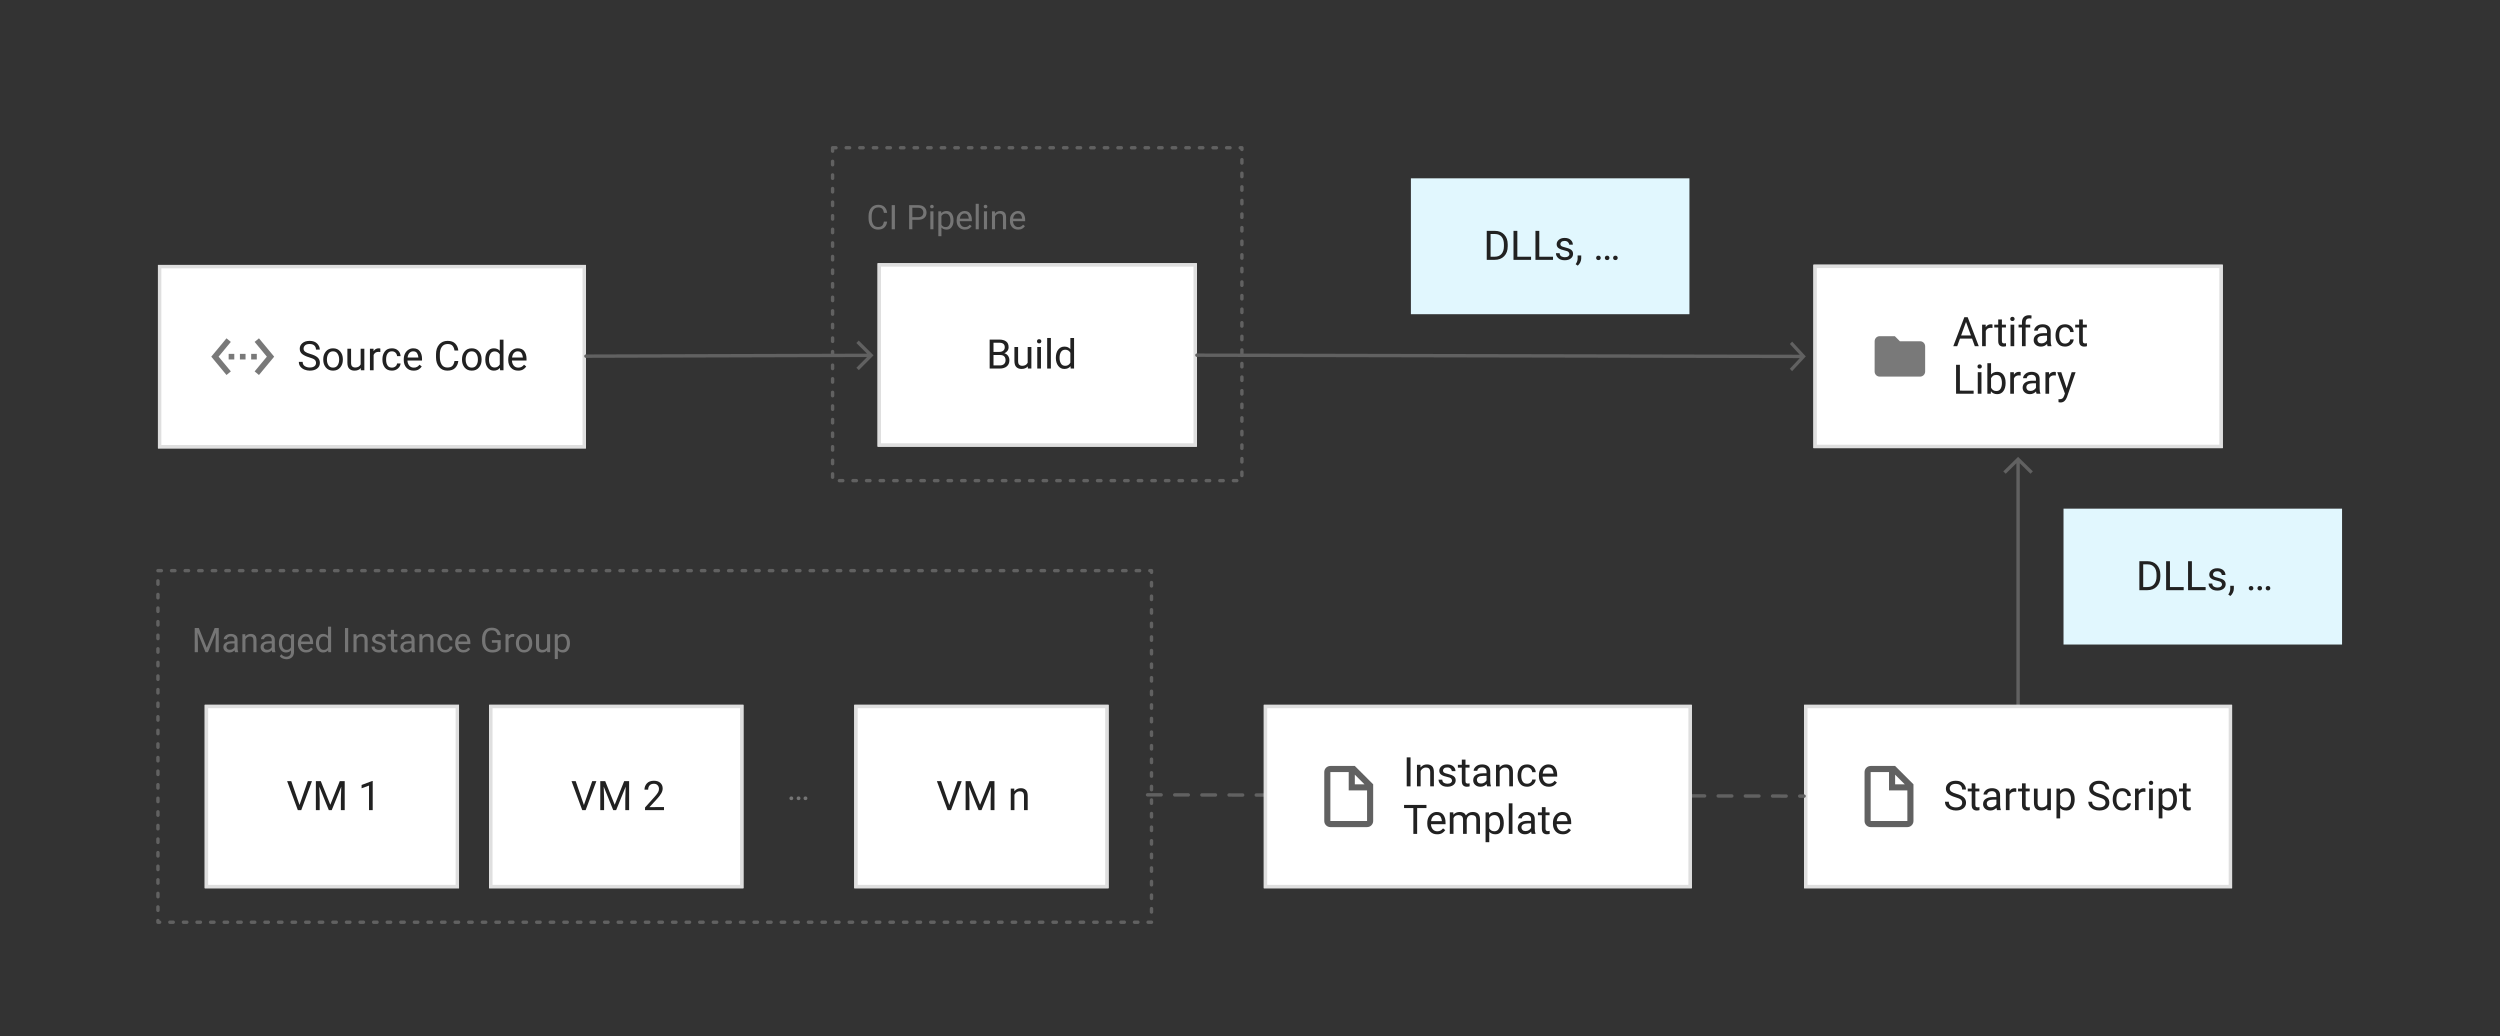 <?xml version="1.0" encoding="UTF-8" standalone="no"?>
<svg
   viewBox="0 0 736 305"
   width="736"
   height="305"
   version="1.1"
   id="svg493360"
   xmlns="http://www.w3.org/2000/svg"
   xmlns:svg="http://www.w3.org/2000/svg">
  <rect x="0" y="0" width="736" height="305" fill="#333333" stroke="none"/>
  <defs
     id="defs493210">
    <clipPath
       id="a">
      <path
         d="M46.5 78h126v54h-126z"
         id="path493186" />
    </clipPath>
    <clipPath
       id="b">
      <path
         d="M258.365 77.5h94v54h-94z"
         id="path493189" />
    </clipPath>
    <clipPath
       id="c">
      <path
         d="M60.27 207.5h74.865v54H60.27z"
         id="path493192" />
    </clipPath>
    <clipPath
       id="d">
      <path
         d="M144 207.5h74.865v54H144z"
         id="path493195" />
    </clipPath>
    <clipPath
       id="e">
      <path
         d="M251.5 207.5h74.865v54H251.5z"
         id="path493198" />
    </clipPath>
    <clipPath
       id="f">
      <path
         d="M531.125 207.5h126v54h-126z"
         id="path493201" />
    </clipPath>
    <clipPath
       id="g">
      <path
         d="M533.875 77.923h120.5v54h-120.5z"
         id="path493204" />
    </clipPath>
    <clipPath
       id="h">
      <path
         d="M372.063 207.5h126v54h-126z"
         id="path493207" />
    </clipPath>
  </defs>
  <g
     fill="none"
     id="g493358">
    <title
       id="title493212">Pull-based deployment using a Managed Instance Group - fig 1</title>
    <title
       id="title493214">Layer 1</title>
    <title
       id="title493216">zone external - grey</title>
    <path
       d="M 46.5,168 H 339 V 271.5 H 46.5 Z"
       stroke="#616161"
       stroke-linecap="round"
       stroke-linejoin="round"
       stroke-dasharray="1, 3"
       id="path493218" />
    <g
       aria-label="Managed Instance Group"
       transform="translate(56.5,183)"
       id="text493222"
       style="fill:#757575">
      <path
         d="M 4.365,7.687 6.689,1.891 H 7.9 V 9 h -0.938 V 6.227 L 7.056,3.253 4.717,9 H 4.004 L 1.67,3.243 1.763,6.227 V 9 H 0.825 V 1.891 H 2.036 Z"
         style="font-size:10px;font-family:Roboto"
         id="path493364" />
      <path
         d="m 12.681,9 q -0.088,-0.19 -0.127,-0.557 -0.254,0.269 -0.635,0.464 -0.381,0.19 -0.869,0.19 -0.811,0 -1.299,-0.454 -0.488,-0.454 -0.488,-1.113 0,-0.85 0.645,-1.289 Q 10.552,5.797 11.641,5.797 H 12.534 V 5.377 q 0,-0.469 -0.283,-0.747 -0.278,-0.283 -0.83,-0.283 -0.513,0 -0.83,0.254 -0.312,0.249 -0.312,0.581 H 9.375 q 0,-0.566 0.571,-1.064 0.571,-0.498 1.528,-0.498 0.859,0 1.411,0.439 0.552,0.439 0.552,1.328 v 2.373 q 0,0.732 0.186,1.162 V 9 Z M 11.182,8.307 q 0.488,0 0.845,-0.244 0.361,-0.244 0.508,-0.542 V 6.432 h -0.84 q -1.523,0.029 -1.523,0.977 0,0.376 0.254,0.64 0.254,0.259 0.757,0.259 z"
         style="font-size:10px;font-family:Roboto"
         id="path493366" />
      <path
         d="m 17.051,4.381 q -0.435,0 -0.767,0.234 -0.332,0.234 -0.522,0.61 V 9 H 14.858 V 3.717 h 0.854 l 0.029,0.659 q 0.601,-0.757 1.577,-0.757 0.776,0 1.23,0.435 0.459,0.435 0.464,1.46 V 9 H 18.105 V 5.528 q 0,-0.62 -0.273,-0.884 -0.269,-0.264 -0.781,-0.264 z"
         style="font-size:10px;font-family:Roboto"
         id="path493368" />
      <path
         d="M 23.643,9 Q 23.555,8.81 23.516,8.443 23.262,8.712 22.881,8.907 22.5,9.098 22.012,9.098 q -0.811,0 -1.299,-0.454 -0.488,-0.454 -0.488,-1.113 0,-0.85 0.645,-1.289 0.645,-0.444 1.733,-0.444 h 0.894 V 5.377 q 0,-0.469 -0.283,-0.747 -0.278,-0.283 -0.83,-0.283 -0.513,0 -0.83,0.254 -0.312,0.249 -0.312,0.581 h -0.903 q 0,-0.566 0.571,-1.064 0.571,-0.498 1.528,-0.498 0.859,0 1.411,0.439 0.552,0.439 0.552,1.328 v 2.373 q 0,0.732 0.186,1.162 V 9 Z M 22.144,8.307 q 0.488,0 0.845,-0.244 0.361,-0.244 0.508,-0.542 V 6.432 H 22.656 q -1.523,0.029 -1.523,0.977 0,0.376 0.254,0.64 0.254,0.259 0.757,0.259 z"
         style="font-size:10px;font-family:Roboto"
         id="path493370" />
      <path
         d="m 27.827,11.085 q -0.41,0 -1.006,-0.2 -0.596,-0.2 -0.952,-0.718 l 0.474,-0.537 q 0.586,0.713 1.416,0.713 0.64,0 1.021,-0.361 Q 29.16,9.625 29.16,8.932 V 8.468 q -0.537,0.63 -1.479,0.63 -0.952,0 -1.514,-0.762 Q 25.605,7.574 25.605,6.417 V 6.314 q 0,-1.211 0.557,-1.953 0.562,-0.742 1.528,-0.742 0.972,0 1.509,0.684 l 0.044,-0.586 h 0.82 v 5.171 q 0,1.05 -0.625,1.621 -0.625,0.576 -1.611,0.576 z M 26.509,6.417 q 0,0.786 0.327,1.353 0.332,0.562 1.064,0.562 0.859,0 1.26,-0.781 V 5.143 Q 28.989,4.815 28.687,4.601 28.384,4.381 27.91,4.381 q -0.737,0 -1.069,0.576 -0.332,0.571 -0.332,1.357 z"
         style="font-size:10px;font-family:Roboto"
         id="path493372" />
      <path
         d="m 35.615,8.077 q -0.259,0.391 -0.732,0.708 -0.474,0.312 -1.255,0.312 -1.104,0 -1.768,-0.718 -0.659,-0.718 -0.659,-1.836 V 6.339 q 0,-0.864 0.327,-1.47 0.332,-0.61 0.859,-0.928 0.527,-0.322 1.123,-0.322 1.133,0 1.65,0.742 0.522,0.737 0.522,1.846 v 0.405 h -3.574 q 0.02,0.728 0.43,1.24 0.415,0.508 1.138,0.508 0.479,0 0.811,-0.195 0.332,-0.195 0.581,-0.522 z M 33.511,4.361 q -0.537,0 -0.908,0.391 Q 32.231,5.143 32.139,5.875 h 2.642 V 5.807 Q 34.746,5.279 34.473,4.82 34.204,4.361 33.511,4.361 Z"
         style="font-size:10px;font-family:Roboto"
         id="path493374" />
      <path
         d="m 40.146,9 -0.044,-0.566 q -0.542,0.664 -1.509,0.664 -0.928,0 -1.499,-0.752 Q 36.523,7.594 36.514,6.456 V 6.314 q 0,-1.211 0.571,-1.953 0.576,-0.742 1.519,-0.742 0.933,0 1.465,0.625 V 1.5 h 0.908 V 9 Z M 37.422,6.417 q 0,0.786 0.332,1.353 0.332,0.562 1.064,0.562 0.84,0 1.25,-0.767 V 5.133 q -0.405,-0.752 -1.24,-0.752 -0.737,0 -1.074,0.576 -0.332,0.571 -0.332,1.357 z"
         style="font-size:10px;font-family:Roboto"
         id="path493376" />
      <path
         d="M 46.006,1.891 V 9 H 45.063 V 1.891 Z"
         style="font-size:10px;font-family:Roboto"
         id="path493378" />
      <path
         d="m 49.771,4.381 q -0.435,0 -0.767,0.234 -0.332,0.234 -0.522,0.61 V 9 h -0.903 V 3.717 h 0.854 l 0.029,0.659 q 0.601,-0.757 1.577,-0.757 0.776,0 1.23,0.435 0.459,0.435 0.464,1.46 V 9 H 50.825 V 5.528 q 0,-0.62 -0.273,-0.884 -0.269,-0.264 -0.781,-0.264 z"
         style="font-size:10px;font-family:Roboto"
         id="path493380" />
      <path
         d="m 56.177,7.599 q 0,-0.288 -0.215,-0.518 -0.21,-0.234 -0.977,-0.391 -0.884,-0.181 -1.406,-0.522 -0.522,-0.347 -0.522,-1.006 0,-0.625 0.532,-1.084 0.537,-0.459 1.426,-0.459 0.947,0 1.479,0.483 0.532,0.483 0.532,1.167 h -0.903 q 0,-0.327 -0.288,-0.615 -0.288,-0.293 -0.82,-0.293 -0.562,0 -0.806,0.244 -0.244,0.244 -0.244,0.532 0,0.288 0.225,0.469 0.229,0.176 0.967,0.342 0.972,0.22 1.445,0.576 0.479,0.356 0.479,1.006 0,0.698 -0.562,1.133 -0.557,0.435 -1.479,0.435 -1.05,0 -1.606,-0.537 -0.557,-0.537 -0.557,-1.191 h 0.908 q 0.029,0.562 0.43,0.776 0.405,0.21 0.825,0.21 0.552,0 0.845,-0.215 0.293,-0.215 0.293,-0.542 z"
         style="font-size:10px;font-family:Roboto"
         id="path493382" />
      <path
         d="m 60.498,9 q -0.308,0.098 -0.698,0.098 -0.503,0 -0.859,-0.308 Q 58.584,8.482 58.584,7.687 V 4.41 H 57.617 V 3.717 h 0.967 V 2.433 h 0.903 v 1.284 h 0.986 v 0.693 h -0.986 v 3.281 q 0,0.405 0.176,0.518 0.176,0.112 0.405,0.112 0.171,0 0.425,-0.059 z"
         style="font-size:10px;font-family:Roboto"
         id="path493384" />
      <path
         d="m 64.795,9 q -0.088,-0.19 -0.127,-0.557 -0.254,0.269 -0.635,0.464 -0.381,0.19 -0.869,0.19 -0.811,0 -1.299,-0.454 -0.488,-0.454 -0.488,-1.113 0,-0.85 0.645,-1.289 0.645,-0.444 1.733,-0.444 h 0.894 V 5.377 q 0,-0.469 -0.283,-0.747 -0.278,-0.283 -0.83,-0.283 -0.513,0 -0.83,0.254 -0.312,0.249 -0.312,0.581 h -0.903 q 0,-0.566 0.571,-1.064 0.571,-0.498 1.528,-0.498 0.859,0 1.411,0.439 0.552,0.439 0.552,1.328 v 2.373 q 0,0.732 0.186,1.162 V 9 Z M 63.296,8.307 q 0.488,0 0.845,-0.244 0.361,-0.244 0.508,-0.542 V 6.432 h -0.84 q -1.523,0.029 -1.523,0.977 0,0.376 0.254,0.64 0.254,0.259 0.757,0.259 z"
         style="font-size:10px;font-family:Roboto"
         id="path493386" />
      <path
         d="m 69.165,4.381 q -0.435,0 -0.767,0.234 -0.332,0.234 -0.522,0.61 V 9 H 66.973 V 3.717 h 0.854 l 0.029,0.659 q 0.601,-0.757 1.577,-0.757 0.776,0 1.23,0.435 0.459,0.435 0.464,1.46 V 9 H 70.22 V 5.528 q 0,-0.62 -0.273,-0.884 -0.269,-0.264 -0.781,-0.264 z"
         style="font-size:10px;font-family:Roboto"
         id="path493388" />
      <path
         d="m 74.609,8.355 q 0.483,0 0.845,-0.288 0.366,-0.288 0.4,-0.737 h 0.859 q -0.034,0.708 -0.649,1.24 -0.615,0.527 -1.455,0.527 -1.191,0 -1.772,-0.786 Q 72.261,7.525 72.261,6.461 V 6.256 q 0,-1.064 0.576,-1.851 0.581,-0.786 1.772,-0.786 0.928,0 1.499,0.552 0.571,0.547 0.605,1.362 H 75.854 Q 75.82,5.045 75.483,4.703 75.151,4.361 74.609,4.361 q -0.557,0 -0.874,0.283 -0.312,0.283 -0.444,0.718 -0.127,0.435 -0.127,0.894 v 0.205 q 0,0.464 0.127,0.898 0.127,0.435 0.439,0.718 0.317,0.278 0.879,0.278 z"
         style="font-size:10px;font-family:Roboto"
         id="path493390" />
      <path
         d="m 81.909,8.077 q -0.259,0.391 -0.732,0.708 -0.474,0.312 -1.255,0.312 -1.104,0 -1.768,-0.718 -0.659,-0.718 -0.659,-1.836 V 6.339 q 0,-0.864 0.327,-1.47 0.332,-0.61 0.859,-0.928 0.527,-0.322 1.123,-0.322 1.133,0 1.65,0.742 0.522,0.737 0.522,1.846 V 6.612 H 78.403 q 0.02,0.728 0.43,1.24 0.415,0.508 1.138,0.508 0.479,0 0.811,-0.195 0.332,-0.195 0.581,-0.522 z M 79.805,4.361 q -0.537,0 -0.908,0.391 Q 78.525,5.143 78.433,5.875 h 2.642 V 5.807 Q 81.04,5.279 80.767,4.82 80.498,4.361 79.805,4.361 Z"
         style="font-size:10px;font-family:Roboto"
         id="path493392" />
      <path
         d="M 90.903,5.46 V 8.062 q -0.2,0.293 -0.762,0.664 -0.562,0.371 -1.753,0.371 -1.299,0 -2.134,-0.889 Q 85.42,7.315 85.42,5.719 V 5.167 q 0,-1.587 0.742,-2.48 0.742,-0.894 2.119,-0.894 1.221,0 1.851,0.615 0.635,0.615 0.771,1.562 H 89.961 Q 89.863,3.395 89.478,2.979 89.097,2.564 88.281,2.564 q -0.981,0 -1.445,0.693 -0.464,0.688 -0.469,1.875 V 5.719 q 0,1.23 0.557,1.924 0.557,0.688 1.47,0.688 0.757,0 1.094,-0.176 0.337,-0.181 0.479,-0.342 V 6.222 H 88.32 V 5.46 Z"
         style="font-size:10px;font-family:Roboto"
         id="path493394" />
      <path
         d="m 94.434,4.488 q -0.884,0 -1.206,0.762 V 9 h -0.903 V 3.717 h 0.879 l 0.02,0.605 q 0.435,-0.703 1.255,-0.703 0.254,0 0.4,0.068 l -0.005,0.84 q -0.2,-0.039 -0.439,-0.039 z"
         style="font-size:10px;font-family:Roboto"
         id="path493396" />
      <path
         d="m 95.376,6.305 q 0,-1.147 0.645,-1.914 0.645,-0.771 1.753,-0.771 1.108,0 1.753,0.757 0.645,0.752 0.659,1.88 v 0.161 q 0,1.147 -0.649,1.914 -0.645,0.767 -1.753,0.767 -1.113,0 -1.763,-0.767 -0.645,-0.767 -0.645,-1.914 z m 0.903,0.112 q 0,0.786 0.371,1.362 0.376,0.576 1.133,0.576 0.737,0 1.113,-0.566 0.376,-0.571 0.381,-1.357 V 6.305 q 0,-0.776 -0.376,-1.357 -0.376,-0.586 -1.128,-0.586 -0.747,0 -1.123,0.586 -0.371,0.581 -0.371,1.357 z"
         style="font-size:10px;font-family:Roboto"
         id="path493398" />
      <path
         d="m 104.595,9 -0.019,-0.522 q -0.518,0.62 -1.543,0.62 -0.776,0 -1.255,-0.459 Q 101.299,8.18 101.299,7.125 V 3.717 h 0.903 v 3.418 q 0,0.713 0.298,0.957 0.303,0.239 0.674,0.239 1.021,0 1.377,-0.767 V 3.717 h 0.908 V 9 Z"
         style="font-size:10px;font-family:Roboto"
         id="path493400" />
      <path
         d="m 109.243,9.098 q -0.952,0 -1.509,-0.61 V 11.031 h -0.908 V 3.717 h 0.83 l 0.044,0.581 q 0.557,-0.679 1.528,-0.679 1.001,0 1.533,0.742 0.532,0.742 0.532,1.953 v 0.103 q 0,1.157 -0.537,1.919 -0.532,0.762 -1.514,0.762 z m -0.278,-4.717 q -0.82,0 -1.23,0.728 v 2.529 q 0.415,0.718 1.24,0.718 0.732,0 1.069,-0.576 0.342,-0.576 0.342,-1.362 V 6.314 q 0,-0.786 -0.342,-1.357 -0.337,-0.576 -1.079,-0.576 z"
         style="font-size:10px;font-family:Roboto"
         id="path493402" />
    </g>
    <title
       id="title493224">zone external - grey</title>
    <path
       d="m 245.115,43.5 h 120.5 v 98 h -120.5 z"
       stroke="#616161"
       stroke-linecap="round"
       stroke-linejoin="round"
       stroke-dasharray="1, 3"
       id="path493226" />
    <g
       aria-label="CI Pipeline"
       transform="translate(255.115,58.5)"
       id="text493230"
       style="fill:#757575">
      <path
         d="m 5.117,6.739 h 0.938 Q 5.947,7.75 5.293,8.424 4.639,9.098 3.359,9.098 q -1.24,0 -2.002,-0.884 Q 0.601,7.325 0.586,5.855 V 5.094 q 0,-1.494 0.767,-2.397 0.771,-0.903 2.09,-0.903 1.206,0 1.855,0.664 0.649,0.664 0.757,1.714 h -0.938 Q 5.01,3.429 4.639,2.999 4.268,2.564 3.442,2.564 2.5,2.564 2.012,3.258 1.523,3.951 1.523,5.084 v 0.718 q 0,1.05 0.444,1.792 0.444,0.737 1.392,0.737 0.898,0 1.265,-0.42 0.371,-0.42 0.493,-1.172 z"
         style="font-size:10px;font-family:Roboto"
         id="path493405" />
      <path
         d="M 8.345,1.891 V 9 H 7.402 V 1.891 Z"
         style="font-size:10px;font-family:Roboto"
         id="path493407" />
      <path
         d="M 13.477,6.212 V 9 H 12.534 V 1.891 h 2.622 q 1.211,0 1.851,0.61 0.645,0.61 0.645,1.558 0,1.03 -0.645,1.592 -0.64,0.562 -1.851,0.562 z m 0,-3.55 v 2.783 h 1.68 q 0.83,0 1.191,-0.386 0.361,-0.386 0.361,-0.991 0,-0.547 -0.361,-0.977 Q 15.986,2.662 15.156,2.662 Z"
         style="font-size:10px;font-family:Roboto"
         id="path493409" />
      <path
         d="m 18.711,2.315 q 0,-0.22 0.132,-0.371 0.137,-0.151 0.4,-0.151 0.259,0 0.396,0.151 0.142,0.151 0.142,0.371 0,0.21 -0.142,0.361 -0.137,0.146 -0.396,0.146 -0.264,0 -0.4,-0.146 Q 18.711,2.525 18.711,2.315 Z M 19.688,3.717 V 9 H 18.779 V 3.717 Z"
         style="font-size:10px;font-family:Roboto"
         id="path493411" />
      <path
         d="m 23.55,9.098 q -0.952,0 -1.509,-0.61 V 11.031 H 21.133 V 3.717 h 0.83 l 0.044,0.581 q 0.557,-0.679 1.528,-0.679 1.001,0 1.533,0.742 0.532,0.742 0.532,1.953 v 0.103 q 0,1.157 -0.537,1.919 -0.532,0.762 -1.514,0.762 z M 23.271,4.381 q -0.82,0 -1.23,0.728 v 2.529 q 0.415,0.718 1.24,0.718 0.732,0 1.069,-0.576 0.342,-0.576 0.342,-1.362 V 6.314 q 0,-0.786 -0.342,-1.357 -0.337,-0.576 -1.079,-0.576 z"
         style="font-size:10px;font-family:Roboto"
         id="path493413" />
      <path
         d="m 30.933,8.077 q -0.259,0.391 -0.732,0.708 -0.474,0.312 -1.255,0.312 -1.104,0 -1.768,-0.718 Q 26.519,7.662 26.519,6.544 V 6.339 q 0,-0.864 0.327,-1.47 0.332,-0.61 0.859,-0.928 0.527,-0.322 1.123,-0.322 1.133,0 1.65,0.742 0.522,0.737 0.522,1.846 v 0.405 h -3.574 q 0.02,0.728 0.43,1.24 0.415,0.508 1.138,0.508 0.479,0 0.811,-0.195 0.332,-0.195 0.581,-0.522 z M 28.828,4.361 q -0.537,0 -0.908,0.391 Q 27.549,5.143 27.456,5.875 h 2.642 V 5.807 Q 30.063,5.279 29.79,4.82 29.521,4.361 28.828,4.361 Z"
         style="font-size:10px;font-family:Roboto"
         id="path493415" />
      <path
         d="M 33.037,1.5 V 9 H 32.129 V 1.5 Z"
         style="font-size:10px;font-family:Roboto"
         id="path493417" />
      <path
         d="m 34.492,2.315 q 0,-0.22 0.132,-0.371 0.137,-0.151 0.4,-0.151 0.259,0 0.396,0.151 0.142,0.151 0.142,0.371 0,0.21 -0.142,0.361 -0.137,0.146 -0.396,0.146 -0.264,0 -0.4,-0.146 Q 34.492,2.525 34.492,2.315 Z M 35.469,3.717 V 9 H 34.561 V 3.717 Z"
         style="font-size:10px;font-family:Roboto"
         id="path493419" />
      <path
         d="m 39.111,4.381 q -0.435,0 -0.767,0.234 -0.332,0.234 -0.522,0.61 V 9 H 36.919 V 3.717 h 0.854 l 0.029,0.659 q 0.601,-0.757 1.577,-0.757 0.776,0 1.23,0.435 0.459,0.435 0.464,1.46 V 9 H 40.166 V 5.528 q 0,-0.62 -0.273,-0.884 -0.269,-0.264 -0.781,-0.264 z"
         style="font-size:10px;font-family:Roboto"
         id="path493421" />
      <path
         d="m 46.621,8.077 q -0.259,0.391 -0.732,0.708 -0.474,0.312 -1.255,0.312 -1.104,0 -1.768,-0.718 -0.659,-0.718 -0.659,-1.836 V 6.339 q 0,-0.864 0.327,-1.47 0.332,-0.61 0.859,-0.928 0.527,-0.322 1.123,-0.322 1.133,0 1.65,0.742 0.522,0.737 0.522,1.846 v 0.405 h -3.574 q 0.02,0.728 0.43,1.24 0.415,0.508 1.138,0.508 0.479,0 0.811,-0.195 0.332,-0.195 0.581,-0.522 z M 44.517,4.361 q -0.537,0 -0.908,0.391 Q 43.237,5.143 43.145,5.875 h 2.642 V 5.807 Q 45.752,5.279 45.479,4.82 45.21,4.361 44.517,4.361 Z"
         style="font-size:10px;font-family:Roboto"
         id="path493423" />
    </g>
    <title
       id="title493232">virtual file system</title>
    <path
       fill="#ffffff"
       d="m 46.5,78 h 126 v 54 h -126 z"
       id="path493234" />
    <path
       stroke="#dfdfdf"
       stroke-linecap="round"
       stroke-linejoin="round"
       stroke-width="2"
       clip-path="url(#a)"
       d="m 46.5,78 h 126 v 54 h -126 z"
       id="path493236" />
    <g
       aria-label="Source Code"
       transform="translate(87.5,98)"
       id="text493240"
       style="fill:#212121">
      <path
         d="m 5.537,8.844 q 0,-0.586 -0.398,-0.938 Q 4.746,7.555 3.48,7.186 2.215,6.811 1.477,6.236 0.744,5.656 0.744,4.672 q 0,-0.996 0.791,-1.658 0.797,-0.662 2.109,-0.662 1.441,0 2.221,0.791 0.785,0.791 0.785,1.787 h -1.125 q 0,-0.715 -0.463,-1.184 -0.463,-0.469 -1.418,-0.469 -0.902,0 -1.336,0.398 Q 1.875,4.068 1.875,4.66 q 0,0.533 0.457,0.891 0.463,0.352 1.5,0.645 1.482,0.416 2.162,1.031 0.68,0.609 0.68,1.605 0,1.043 -0.814,1.664 -0.814,0.621 -2.162,0.621 -0.785,0 -1.529,-0.293 Q 1.43,10.531 0.949,9.957 0.475,9.377 0.475,8.527 H 1.6 q 0,0.873 0.639,1.271 0.639,0.398 1.459,0.398 0.885,0 1.359,-0.363 Q 5.537,9.465 5.537,8.844 Z"
         style="font-size:12px;font-family:Roboto"
         id="path493426" />
      <path
         d="m 7.664,7.766 q 0,-1.377 0.773,-2.297 0.773,-0.926 2.104,-0.926 1.33,0 2.104,0.908 0.773,0.902 0.791,2.256 v 0.193 q 0,1.377 -0.779,2.297 -0.773,0.92 -2.104,0.92 -1.336,0 -2.115,-0.92 Q 7.664,9.277 7.664,7.9 Z m 1.084,0.135 q 0,0.943 0.445,1.635 0.451,0.691 1.359,0.691 0.885,0 1.336,-0.68 0.451,-0.686 0.457,-1.629 V 7.766 q 0,-0.932 -0.451,-1.629 -0.451,-0.703 -1.354,-0.703 -0.896,0 -1.348,0.703 Q 8.748,6.834 8.748,7.766 Z"
         style="font-size:12px;font-family:Roboto"
         id="path493428" />
      <path
         d="m 18.727,11 -0.023,-0.627 q -0.621,0.744 -1.852,0.744 -0.932,0 -1.506,-0.551 Q 14.771,10.016 14.771,8.75 V 4.66 h 1.084 v 4.102 q 0,0.855 0.357,1.148 0.363,0.287 0.809,0.287 1.225,0 1.652,-0.92 V 4.66 h 1.09 V 11 Z"
         style="font-size:12px;font-family:Roboto"
         id="path493430" />
      <path
         d="m 23.941,5.586 q -1.061,0 -1.447,0.914 V 11 H 21.41 V 4.66 h 1.055 l 0.023,0.727 q 0.521,-0.844 1.506,-0.844 0.305,0 0.48,0.082 l -0.006,1.008 q -0.24,-0.047 -0.527,-0.047 z"
         style="font-size:12px;font-family:Roboto"
         id="path493432" />
      <path
         d="m 27.902,10.227 q 0.58,0 1.014,-0.346 0.439,-0.346 0.48,-0.885 h 1.031 q -0.041,0.85 -0.779,1.488 -0.738,0.633 -1.746,0.633 -1.43,0 -2.127,-0.943 Q 25.084,9.23 25.084,7.953 V 7.707 q 0,-1.277 0.691,-2.221 0.697,-0.943 2.127,-0.943 1.113,0 1.799,0.662 0.686,0.656 0.727,1.635 h -1.031 Q 29.355,6.254 28.951,5.844 28.553,5.434 27.902,5.434 q -0.668,0 -1.049,0.34 -0.375,0.34 -0.533,0.861 Q 26.168,7.156 26.168,7.707 V 7.953 q 0,0.557 0.152,1.078 0.152,0.521 0.527,0.861 0.381,0.334 1.055,0.334 z"
         style="font-size:12px;font-family:Roboto"
         id="path493434" />
      <path
         d="m 36.662,9.893 q -0.311,0.469 -0.879,0.85 -0.568,0.375 -1.506,0.375 -1.324,0 -2.121,-0.861 Q 31.365,9.395 31.365,8.053 V 7.807 q 0,-1.037 0.393,-1.764 0.398,-0.732 1.031,-1.113 0.633,-0.387 1.348,-0.387 1.359,0 1.98,0.891 0.627,0.885 0.627,2.215 v 0.486 h -4.289 q 0.023,0.873 0.516,1.488 0.498,0.609 1.365,0.609 0.574,0 0.973,-0.234 0.398,-0.234 0.697,-0.627 z m -2.525,-4.459 q -0.645,0 -1.09,0.469 Q 32.602,6.371 32.49,7.25 h 3.17 V 7.168 Q 35.619,6.535 35.291,5.984 34.969,5.434 34.137,5.434 Z"
         style="font-size:12px;font-family:Roboto"
         id="path493436" />
      <path
         d="m 46.301,8.287 h 1.125 Q 47.297,9.5 46.512,10.309 q -0.785,0.809 -2.32,0.809 -1.488,0 -2.402,-1.061 Q 40.881,8.99 40.863,7.227 V 6.312 q 0,-1.793 0.92,-2.877 0.926,-1.084 2.508,-1.084 1.447,0 2.227,0.797 0.779,0.797 0.908,2.057 h -1.125 q -0.129,-0.891 -0.574,-1.406 -0.445,-0.521 -1.436,-0.521 -1.131,0 -1.717,0.832 -0.586,0.832 -0.586,2.191 v 0.861 q 0,1.26 0.533,2.15 0.533,0.885 1.67,0.885 1.078,0 1.518,-0.504 0.445,-0.504 0.592,-1.406 z"
         style="font-size:12px;font-family:Roboto"
         id="path493438" />
      <path
         d="m 48.51,7.766 q 0,-1.377 0.773,-2.297 0.773,-0.926 2.104,-0.926 1.33,0 2.104,0.908 0.773,0.902 0.791,2.256 v 0.193 q 0,1.377 -0.779,2.297 -0.773,0.92 -2.104,0.92 -1.336,0 -2.115,-0.92 -0.773,-0.92 -0.773,-2.297 z m 1.084,0.135 q 0,0.943 0.445,1.635 0.451,0.691 1.359,0.691 0.885,0 1.336,-0.68 0.451,-0.686 0.457,-1.629 V 7.766 q 0,-0.932 -0.451,-1.629 -0.451,-0.703 -1.354,-0.703 -0.896,0 -1.348,0.703 Q 49.594,6.834 49.594,7.766 Z"
         style="font-size:12px;font-family:Roboto"
         id="path493440" />
      <path
         d="m 59.73,11 -0.053,-0.68 q -0.65,0.797 -1.811,0.797 -1.113,0 -1.799,-0.902 Q 55.383,9.312 55.371,7.947 V 7.777 q 0,-1.453 0.686,-2.344 0.691,-0.891 1.822,-0.891 1.119,0 1.758,0.75 V 2 h 1.09 v 9 z M 56.461,7.9 q 0,0.943 0.398,1.623 0.398,0.674 1.277,0.674 1.008,0 1.5,-0.92 V 6.359 q -0.486,-0.902 -1.488,-0.902 -0.885,0 -1.289,0.691 -0.398,0.686 -0.398,1.629 z"
         style="font-size:12px;font-family:Roboto"
         id="path493442" />
      <path
         d="m 67.424,9.893 q -0.311,0.469 -0.879,0.85 -0.568,0.375 -1.506,0.375 -1.324,0 -2.121,-0.861 Q 62.127,9.395 62.127,8.053 V 7.807 q 0,-1.037 0.393,-1.764 0.398,-0.732 1.031,-1.113 0.633,-0.387 1.348,-0.387 1.359,0 1.98,0.891 0.627,0.885 0.627,2.215 v 0.486 h -4.289 q 0.023,0.873 0.516,1.488 0.498,0.609 1.365,0.609 0.574,0 0.973,-0.234 0.398,-0.234 0.697,-0.627 z M 64.898,5.434 q -0.645,0 -1.09,0.469 Q 63.363,6.371 63.252,7.25 h 3.17 V 7.168 Q 66.381,6.535 66.053,5.984 65.73,5.434 64.898,5.434 Z"
         style="font-size:12px;font-family:Roboto"
         id="path493444" />
    </g>
    <title
       id="title493242">Settings Ethernet</title>
    <path
       d="M 67.956,100.66 66.681,99.6 62.2,105 l 4.48,5.4 1.276,-1.06 -3.603,-4.34 z m -0.638,5.168 h 1.657 v -1.656 h -1.657 z m 8.283,-1.656 h -1.657 v 1.656 h 1.657 z m -4.97,1.656 h 1.657 v -1.656 H 70.63 v 1.656 z m 5.607,-6.228 -1.275,1.06 3.603,4.34 -3.603,4.34 1.275,1.06 4.481,-5.4 -4.48,-5.4 z"
       fill="#797979"
       id="path493244" />
    <path
       fill="#e1f7fe"
       d="m 607.5,149.75 h 82 v 40 h -82 z"
       id="path493246" />
    <g
       aria-label="DLLs, …"
       transform="translate(628.5,162.75)"
       id="text493250"
       style="fill:#212121">
      <path
         d="M 1.328,11 V 2.469 h 2.414 q 1.682,0 2.719,1.084 1.043,1.078 1.043,2.93 v 0.51 q 0,1.852 -1.049,2.93 Q 5.412,11 3.637,11 Z M 2.459,3.395 v 6.686 h 1.178 q 1.365,0 2.057,-0.844 Q 6.385,8.393 6.385,6.992 V 6.471 Q 6.385,5 5.693,4.197 5.002,3.395 3.742,3.395 Z"
         style="font-size:12px;font-family:Roboto"
         id="path493447" />
      <path
         d="M 14.377,10.08 V 11 H 9.203 V 2.469 h 1.131 v 7.611 z"
         style="font-size:12px;font-family:Roboto"
         id="path493449" />
      <path
         d="M 20.84,10.08 V 11 H 15.666 V 2.469 h 1.131 v 7.611 z"
         style="font-size:12px;font-family:Roboto"
         id="path493451" />
      <path
         d="m 25.656,9.318 q 0,-0.346 -0.258,-0.621 -0.252,-0.281 -1.172,-0.469 -1.061,-0.217 -1.688,-0.627 -0.627,-0.416 -0.627,-1.207 0,-0.75 0.639,-1.301 0.645,-0.551 1.711,-0.551 1.137,0 1.775,0.58 0.639,0.58 0.639,1.4 h -1.084 q 0,-0.393 -0.346,-0.738 -0.346,-0.352 -0.984,-0.352 -0.674,0 -0.967,0.293 -0.293,0.293 -0.293,0.639 0,0.346 0.27,0.562 0.275,0.211 1.16,0.41 1.166,0.264 1.734,0.691 0.574,0.428 0.574,1.207 0,0.838 -0.674,1.359 -0.668,0.521 -1.775,0.521 -1.26,0 -1.928,-0.645 -0.668,-0.645 -0.668,-1.43 h 1.09 q 0.035,0.674 0.516,0.932 0.486,0.252 0.99,0.252 0.662,0 1.014,-0.258 0.352,-0.258 0.352,-0.65 z"
         style="font-size:12px;font-family:Roboto"
         id="path493453" />
      <path
         d="m 29.143,9.711 v 0.873 q 0,0.533 -0.27,1.125 -0.27,0.598 -0.756,0.996 l -0.615,-0.428 q 0.562,-0.785 0.58,-1.605 V 9.711 Z"
         style="font-size:12px;font-family:Roboto"
         id="path493455" />
      <path
         d="m 33.537,10.426 q 0,-0.275 0.17,-0.463 0.176,-0.193 0.504,-0.193 0.328,0 0.498,0.193 0.176,0.188 0.176,0.463 0,0.27 -0.176,0.457 -0.17,0.188 -0.498,0.188 -0.328,0 -0.504,-0.188 -0.17,-0.188 -0.17,-0.457 z m 2.561,0 q 0,-0.275 0.17,-0.463 0.176,-0.193 0.504,-0.193 0.328,0 0.498,0.193 0.176,0.188 0.176,0.463 0,0.27 -0.176,0.457 -0.17,0.188 -0.498,0.188 -0.328,0 -0.504,-0.188 -0.17,-0.188 -0.17,-0.457 z m 2.432,0 q 0,-0.275 0.17,-0.463 0.176,-0.193 0.504,-0.193 0.328,0 0.498,0.193 0.176,0.188 0.176,0.463 0,0.27 -0.176,0.457 -0.17,0.188 -0.498,0.188 -0.328,0 -0.504,-0.188 -0.17,-0.188 -0.17,-0.457 z"
         style="font-size:12px;font-family:Roboto"
         id="path493457" />
    </g>
    <path
       fill="#e1f7fe"
       d="m 415.37,52.5 h 82 v 40 h -82 z"
       id="path493252" />
    <g
       aria-label="DLLs, …"
       transform="translate(436.37,65.5)"
       id="text493256"
       style="fill:#212121">
      <path
         d="M 1.328,11 V 2.469 h 2.414 q 1.682,0 2.719,1.084 1.043,1.078 1.043,2.93 v 0.51 q 0,1.852 -1.049,2.93 Q 5.412,11 3.637,11 Z M 2.459,3.395 v 6.686 h 1.178 q 1.365,0 2.057,-0.844 Q 6.385,8.393 6.385,6.992 V 6.471 Q 6.385,5 5.693,4.197 5.002,3.395 3.742,3.395 Z"
         style="font-size:12px;font-family:Roboto"
         id="path493460" />
      <path
         d="M 14.377,10.08 V 11 H 9.203 V 2.469 h 1.131 v 7.611 z"
         style="font-size:12px;font-family:Roboto"
         id="path493462" />
      <path
         d="M 20.84,10.08 V 11 H 15.666 V 2.469 h 1.131 v 7.611 z"
         style="font-size:12px;font-family:Roboto"
         id="path493464" />
      <path
         d="m 25.656,9.318 q 0,-0.346 -0.258,-0.621 -0.252,-0.281 -1.172,-0.469 -1.061,-0.217 -1.688,-0.627 -0.627,-0.416 -0.627,-1.207 0,-0.75 0.639,-1.301 0.645,-0.551 1.711,-0.551 1.137,0 1.775,0.58 0.639,0.58 0.639,1.4 h -1.084 q 0,-0.393 -0.346,-0.738 -0.346,-0.352 -0.984,-0.352 -0.674,0 -0.967,0.293 -0.293,0.293 -0.293,0.639 0,0.346 0.27,0.562 0.275,0.211 1.16,0.41 1.166,0.264 1.734,0.691 0.574,0.428 0.574,1.207 0,0.838 -0.674,1.359 -0.668,0.521 -1.775,0.521 -1.26,0 -1.928,-0.645 -0.668,-0.645 -0.668,-1.43 h 1.09 q 0.035,0.674 0.516,0.932 0.486,0.252 0.99,0.252 0.662,0 1.014,-0.258 0.352,-0.258 0.352,-0.65 z"
         style="font-size:12px;font-family:Roboto"
         id="path493466" />
      <path
         d="m 29.143,9.711 v 0.873 q 0,0.533 -0.27,1.125 -0.27,0.598 -0.756,0.996 l -0.615,-0.428 q 0.562,-0.785 0.58,-1.605 V 9.711 Z"
         style="font-size:12px;font-family:Roboto"
         id="path493468" />
      <path
         d="m 33.537,10.426 q 0,-0.275 0.17,-0.463 0.176,-0.193 0.504,-0.193 0.328,0 0.498,0.193 0.176,0.188 0.176,0.463 0,0.27 -0.176,0.457 -0.17,0.188 -0.498,0.188 -0.328,0 -0.504,-0.188 -0.17,-0.188 -0.17,-0.457 z m 2.561,0 q 0,-0.275 0.17,-0.463 0.176,-0.193 0.504,-0.193 0.328,0 0.498,0.193 0.176,0.188 0.176,0.463 0,0.27 -0.176,0.457 -0.17,0.188 -0.498,0.188 -0.328,0 -0.504,-0.188 -0.17,-0.188 -0.17,-0.457 z m 2.432,0 q 0,-0.275 0.17,-0.463 0.176,-0.193 0.504,-0.193 0.328,0 0.498,0.193 0.176,0.188 0.176,0.463 0,0.27 -0.176,0.457 -0.17,0.188 -0.498,0.188 -0.328,0 -0.504,-0.188 -0.17,-0.188 -0.17,-0.457 z"
         style="font-size:12px;font-family:Roboto"
         id="path493470" />
    </g>
    <path
       fill="#ffffff"
       d="m 258.365,77.5 h 94 v 54 h -94 z"
       id="path493258" />
    <path
       stroke="#dfdfdf"
       stroke-linecap="round"
       stroke-linejoin="round"
       stroke-width="2"
       clip-path="url(#b)"
       d="m 258.365,77.5 h 94 v 54 h -94 z"
       id="path493260" />
    <g
       aria-label="Build"
       transform="translate(290.365,97.5)"
       id="text493264"
       style="fill:#212121">
      <path
         d="m 6.797,8.539 q 0,1.195 -0.773,1.828 Q 5.256,11 3.979,11 H 0.99 V 2.469 H 3.785 q 1.312,0 2.045,0.545 0.738,0.539 0.738,1.729 0,0.592 -0.34,1.055 Q 5.895,6.254 5.309,6.506 6.029,6.705 6.41,7.262 6.797,7.818 6.797,8.539 Z M 2.121,3.395 v 2.707 h 1.699 q 0.727,0 1.172,-0.363 Q 5.438,5.375 5.438,4.73 q 0,-1.307 -1.582,-1.336 z m 3.551,5.156 q 0,-0.715 -0.393,-1.125 Q 4.893,7.01 4.031,7.01 H 2.121 v 3.07 h 1.857 q 0.803,0 1.248,-0.41 Q 5.672,9.254 5.672,8.551 Z"
         style="font-size:12px;font-family:Roboto"
         id="path493473" />
      <path
         d="m 12.234,11 -0.023,-0.627 q -0.621,0.744 -1.852,0.744 -0.932,0 -1.506,-0.551 Q 8.279,10.016 8.279,8.75 V 4.66 h 1.084 v 4.102 q 0,0.855 0.357,1.148 0.363,0.287 0.809,0.287 1.225,0 1.652,-0.92 V 4.66 h 1.09 V 11 Z"
         style="font-size:12px;font-family:Roboto"
         id="path493475" />
      <path
         d="m 14.924,2.979 q 0,-0.264 0.158,-0.445 0.164,-0.182 0.48,-0.182 0.311,0 0.475,0.182 0.17,0.182 0.17,0.445 0,0.252 -0.17,0.434 -0.164,0.176 -0.475,0.176 -0.316,0 -0.48,-0.176 -0.158,-0.182 -0.158,-0.434 z m 1.172,1.682 V 11 H 15.006 V 4.66 Z"
         style="font-size:12px;font-family:Roboto"
         id="path493477" />
      <path
         d="m 19.014,2 v 9 H 17.924 V 2 Z"
         style="font-size:12px;font-family:Roboto"
         id="path493479" />
      <path
         d="m 24.844,11 -0.053,-0.68 q -0.65,0.797 -1.811,0.797 -1.113,0 -1.799,-0.902 Q 20.496,9.312 20.484,7.947 V 7.777 q 0,-1.453 0.686,-2.344 0.691,-0.891 1.822,-0.891 1.119,0 1.758,0.75 V 2 h 1.09 v 9 z M 21.574,7.9 q 0,0.943 0.398,1.623 0.398,0.674 1.277,0.674 1.008,0 1.5,-0.92 V 6.359 q -0.486,-0.902 -1.488,-0.902 -0.885,0 -1.289,0.691 -0.398,0.686 -0.398,1.629 z"
         style="font-size:12px;font-family:Roboto"
         id="path493481" />
    </g>
    <path
       fill="#ffffff"
       d="m 60.27,207.5 h 74.865 v 54 H 60.27 Z"
       id="path493266" />
    <path
       stroke="#dfdfdf"
       stroke-linecap="round"
       stroke-linejoin="round"
       stroke-width="2"
       clip-path="url(#c)"
       d="m 60.27,207.5 h 74.865 v 54 H 60.27 Z"
       id="path493268" />
    <g
       aria-label="VM 1"
       transform="translate(84.27,227.5)"
       id="text493272"
       style="fill:#212121">
      <path
         d="M 7.572,2.469 4.414,11 H 3.412 L 0.26,2.469 H 1.485 L 3.904,9.5 6.348,2.469 Z"
         style="font-size:12px;font-family:Roboto"
         id="path493484" />
      <path
         d="M 12.969,9.424 15.758,2.469 h 1.453 V 11 h -1.125 V 7.672 L 16.197,4.104 13.391,11 H 12.535 L 9.735,4.092 9.846,7.672 V 11 h -1.125 V 2.469 h 1.453 z"
         style="font-size:12px;font-family:Roboto"
         id="path493486" />
      <path
         d="M 25.455,2.422 V 11 H 24.371 V 3.775 l -2.186,0.797 V 3.594 l 3.1,-1.172 z"
         style="font-size:12px;font-family:Roboto"
         id="path493488" />
    </g>
    <path
       fill="#ffffff"
       d="m 144,207.5 h 74.865 v 54 H 144 Z"
       id="path493274" />
    <path
       stroke="#dfdfdf"
       stroke-linecap="round"
       stroke-linejoin="round"
       stroke-width="2"
       clip-path="url(#d)"
       d="m 144,207.5 h 74.865 v 54 H 144 Z"
       id="path493276" />
    <g
       aria-label="VM 2"
       transform="translate(168,227.5)"
       id="text493280"
       style="fill:#212121">
      <path
         d="M 7.572,2.469 4.414,11 H 3.412 L 0.26,2.469 H 1.485 L 3.904,9.5 6.348,2.469 Z"
         style="font-size:12px;font-family:Roboto"
         id="path493491" />
      <path
         d="M 12.969,9.424 15.758,2.469 h 1.453 V 11 h -1.125 V 7.672 L 16.197,4.104 13.391,11 H 12.535 L 9.735,4.092 9.846,7.672 V 11 h -1.125 V 2.469 h 1.453 z"
         style="font-size:12px;font-family:Roboto"
         id="path493493" />
      <path
         d="M 27.483,10.109 V 11 h -5.584 v -0.779 l 2.895,-3.223 q 0.715,-0.809 0.961,-1.283 0.252,-0.475 0.252,-0.955 0,-0.627 -0.393,-1.072 -0.387,-0.445 -1.096,-0.445 -0.855,0 -1.277,0.486 -0.422,0.486 -0.422,1.248 h -1.084 q 0,-1.078 0.709,-1.852 0.709,-0.773 2.074,-0.773 1.207,0 1.887,0.627 Q 27.09,3.605 27.09,4.631 q 0,0.75 -0.463,1.512 -0.463,0.756 -1.137,1.488 l -2.285,2.479 z"
         style="font-size:12px;font-family:Roboto"
         id="path493495" />
    </g>
    <path
       fill="#ffffff"
       d="m 251.5,207.5 h 74.865 v 54 H 251.5 Z"
       id="path493282" />
    <path
       stroke="#dfdfdf"
       stroke-linecap="round"
       stroke-linejoin="round"
       stroke-width="2"
       clip-path="url(#e)"
       d="m 251.5,207.5 h 74.865 v 54 H 251.5 Z"
       id="path493284" />
    <g
       aria-label="VM n"
       transform="translate(275.5,227.5)"
       id="text493288"
       style="fill:#212121">
      <path
         d="M 7.63,2.469 4.472,11 H 3.47 L 0.318,2.469 H 1.543 L 3.962,9.5 6.406,2.469 Z"
         style="font-size:12px;font-family:Roboto"
         id="path493498" />
      <path
         d="M 13.027,9.424 15.816,2.469 h 1.453 V 11 h -1.125 V 7.672 L 16.255,4.104 13.449,11 H 12.593 L 9.793,4.092 9.904,7.672 V 11 h -1.125 V 2.469 h 1.453 z"
         style="font-size:12px;font-family:Roboto"
         id="path493500" />
      <path
         d="m 24.699,5.457 q -0.521,0 -0.92,0.281 -0.398,0.281 -0.627,0.732 V 11 H 22.068 V 4.66 h 1.025 l 0.035,0.791 q 0.721,-0.908 1.893,-0.908 0.932,0 1.477,0.521 0.551,0.521 0.557,1.752 V 11 H 25.964 V 6.834 q 0,-0.744 -0.328,-1.061 -0.322,-0.316 -0.938,-0.316 z"
         style="font-size:12px;font-family:Roboto"
         id="path493502" />
    </g>
    <g
       aria-label="…"
       transform="translate(231.683,226.5)"
       id="text493292"
       style="fill:#757575">
      <path
         d="m 0.723,8.521 q 0,-0.229 0.142,-0.386 0.146,-0.161 0.42,-0.161 0.273,0 0.415,0.161 0.146,0.156 0.146,0.386 0,0.225 -0.146,0.381 -0.142,0.156 -0.415,0.156 -0.273,0 -0.42,-0.156 -0.142,-0.156 -0.142,-0.381 z m 2.134,0 q 0,-0.229 0.142,-0.386 0.146,-0.161 0.42,-0.161 0.273,0 0.415,0.161 0.146,0.156 0.146,0.386 0,0.225 -0.146,0.381 -0.142,0.156 -0.415,0.156 -0.273,0 -0.42,-0.156 -0.142,-0.156 -0.142,-0.381 z m 2.026,0 q 0,-0.229 0.142,-0.386 0.146,-0.161 0.42,-0.161 0.273,0 0.415,0.161 0.146,0.156 0.146,0.386 0,0.225 -0.146,0.381 -0.142,0.156 -0.415,0.156 -0.273,0 -0.42,-0.156 -0.142,-0.156 -0.142,-0.381 z"
         style="font-size:10px;font-family:Roboto"
         id="path493505" />
    </g>
    <path
       d="m 172.501,105.352 34.933,-0.102 41.033,-0.12 a 0.5,0.5 0 1 0 -0.003,-1 l -41.033,0.12 -34.932,0.102 a 0.5,0.5 0 1 0 0.002,1 z m 83.963,-1.244 -8,0.023 0.003,1 8,-0.023 z m -4.363,-3.134 4.012,3.988 -0.002,-0.707 -3.989,4.012 0.71,0.705 3.988,-4.012 0.352,-0.355 -0.354,-0.352 -4.012,-3.988 z"
       fill="#616161"
       id="path493294" />
    <g
       id="g493298">
      <path
         d="m 352.327,105.066 90.201,0.184 81.03,0.165 c 0.257,0 0.465,-0.223 0.465,-0.499 0,-0.276 -0.207,-0.5 -0.462,-0.5 l -81.031,-0.166 -90.2,-0.184 c -0.257,0 -0.464,0.223 -0.465,0.5 0,0.275 0.207,0.5 0.462,0.5 z m 178.644,-0.636 -7.41,-0.015 -0.002,1 7.41,0.015 z m -4.027,-3.154 3.698,4.007 10e-4,-0.707 -3.712,3.992 0.654,0.709 3.712,-3.993 0.328,-0.352 -0.327,-0.355 -3.698,-4.007 z"
         fill="#616161"
         id="path493296" />
    </g>
    <g
       id="g493302">
      <path
         d="m 594.625,207.509 v -64.454 a 0.496,0.496 0 0 0 -0.5,-0.491 c -0.276,0 -0.5,0.22 -0.5,0.491 v 64.453 c 0,0.272 0.224,0.492 0.5,0.492 0.276,0 0.5,-0.22 0.5,-0.491 z m -1,-72.314 v 7.86 h 1 v -7.86 z m -3.146,4.277 4,-3.93 h -0.708 l 4,3.93 0.708,-0.695 -4,-3.93 -0.354,-0.347 -0.354,0.347 -4,3.93 z"
         fill="#616161"
         id="path493300" />
    </g>
    <g
       id="g493316">
      <title
         id="title493304">virtual file system</title>
      <path
         fill="#ffffff"
         d="m 531.125,207.5 h 126 v 54 h -126 z"
         id="path493306" />
      <path
         stroke="#dfdfdf"
         stroke-linecap="round"
         stroke-linejoin="round"
         stroke-width="2"
         clip-path="url(#f)"
         d="m 531.125,207.5 h 126 v 54 h -126 z"
         id="path493308" />
      <g
         aria-label="Startup Script"
         transform="translate(572.125,227.5)"
         id="text493312"
         style="fill:#212121">
        <path
           d="m 5.537,8.844 q 0,-0.586 -0.398,-0.938 Q 4.746,7.555 3.48,7.186 2.215,6.811 1.477,6.236 0.744,5.656 0.744,4.672 q 0,-0.996 0.791,-1.658 0.797,-0.662 2.109,-0.662 1.441,0 2.221,0.791 0.785,0.791 0.785,1.787 h -1.125 q 0,-0.715 -0.463,-1.184 -0.463,-0.469 -1.418,-0.469 -0.902,0 -1.336,0.398 Q 1.875,4.068 1.875,4.66 q 0,0.533 0.457,0.891 0.463,0.352 1.5,0.645 1.482,0.416 2.162,1.031 0.68,0.609 0.68,1.605 0,1.043 -0.814,1.664 -0.814,0.621 -2.162,0.621 -0.785,0 -1.529,-0.293 Q 1.43,10.531 0.949,9.957 0.475,9.377 0.475,8.527 H 1.6 q 0,0.873 0.639,1.271 0.639,0.398 1.459,0.398 0.885,0 1.359,-0.363 Q 5.537,9.465 5.537,8.844 Z"
           style="font-size:12px;font-family:Roboto"
           id="path493508" />
        <path
           d="m 10.635,11 q -0.369,0.117 -0.838,0.117 -0.604,0 -1.031,-0.369 Q 8.338,10.379 8.338,9.424 V 5.492 H 7.178 V 4.66 H 8.338 V 3.119 H 9.422 v 1.541 h 1.184 V 5.492 H 9.422 v 3.938 q 0,0.486 0.211,0.621 0.211,0.135 0.486,0.135 0.205,0 0.51,-0.07 z"
           style="font-size:12px;font-family:Roboto"
           id="path493510" />
        <path
           d="m 15.791,11 q -0.105,-0.229 -0.152,-0.668 -0.305,0.322 -0.762,0.557 -0.457,0.229 -1.043,0.229 -0.973,0 -1.559,-0.545 -0.586,-0.545 -0.586,-1.336 0,-1.02 0.773,-1.547 Q 13.236,7.156 14.543,7.156 h 1.072 V 6.652 q 0,-0.562 -0.34,-0.896 -0.334,-0.34 -0.996,-0.34 -0.615,0 -0.996,0.305 -0.375,0.299 -0.375,0.697 h -1.084 q 0,-0.68 0.686,-1.277 0.686,-0.598 1.834,-0.598 1.031,0 1.693,0.527 0.662,0.527 0.662,1.594 v 2.848 q 0,0.879 0.223,1.395 V 11 Z m -1.799,-0.832 q 0.586,0 1.014,-0.293 0.434,-0.293 0.609,-0.65 V 7.918 h -1.008 q -1.828,0.035 -1.828,1.172 0,0.451 0.305,0.768 0.305,0.311 0.908,0.311 z"
           style="font-size:12px;font-family:Roboto"
           id="path493512" />
        <path
           d="M 20.936,5.586 Q 19.875,5.586 19.488,6.5 V 11 H 18.404 V 4.66 h 1.055 l 0.023,0.727 q 0.521,-0.844 1.506,-0.844 0.305,0 0.48,0.082 l -0.006,1.008 q -0.24,-0.047 -0.527,-0.047 z"
           style="font-size:12px;font-family:Roboto"
           id="path493514" />
        <path
           d="m 25.447,11 q -0.369,0.117 -0.838,0.117 -0.604,0 -1.031,-0.369 -0.428,-0.369 -0.428,-1.324 V 5.492 H 21.99 V 4.66 h 1.16 V 3.119 h 1.084 v 1.541 h 1.184 v 0.832 h -1.184 v 3.938 q 0,0.486 0.211,0.621 0.211,0.135 0.486,0.135 0.205,0 0.51,-0.07 z"
           style="font-size:12px;font-family:Roboto"
           id="path493516" />
        <path
           d="m 30.621,11 -0.023,-0.627 q -0.621,0.744 -1.852,0.744 -0.932,0 -1.506,-0.551 Q 26.666,10.016 26.666,8.75 V 4.66 H 27.75 v 4.102 q 0,0.855 0.357,1.148 0.363,0.287 0.809,0.287 1.225,0 1.652,-0.92 V 4.66 h 1.09 V 11 Z"
           style="font-size:12px;font-family:Roboto"
           id="path493518" />
        <path
           d="m 36.199,11.117 q -1.143,0 -1.811,-0.732 V 13.438 H 33.299 V 4.66 h 0.996 l 0.053,0.697 q 0.668,-0.814 1.834,-0.814 1.201,0 1.84,0.891 0.639,0.891 0.639,2.344 v 0.123 q 0,1.389 -0.645,2.303 -0.639,0.914 -1.816,0.914 z M 35.865,5.457 q -0.984,0 -1.477,0.873 v 3.035 q 0.498,0.861 1.488,0.861 0.879,0 1.283,-0.691 Q 37.57,8.844 37.57,7.9 V 7.777 q 0,-0.943 -0.41,-1.629 -0.404,-0.691 -1.295,-0.691 z"
           style="font-size:12px;font-family:Roboto"
           id="path493520" />
        <path
           d="m 47.73,8.844 q 0,-0.586 -0.398,-0.938 Q 46.939,7.555 45.674,7.186 44.408,6.811 43.67,6.236 42.938,5.656 42.938,4.672 q 0,-0.996 0.791,-1.658 0.797,-0.662 2.109,-0.662 1.441,0 2.221,0.791 0.785,0.791 0.785,1.787 h -1.125 q 0,-0.715 -0.463,-1.184 -0.463,-0.469 -1.418,-0.469 -0.902,0 -1.336,0.398 -0.434,0.393 -0.434,0.984 0,0.533 0.457,0.891 0.463,0.352 1.5,0.645 1.482,0.416 2.162,1.031 0.68,0.609 0.68,1.605 0,1.043 -0.814,1.664 -0.814,0.621 -2.162,0.621 -0.785,0 -1.529,-0.293 Q 43.623,10.531 43.143,9.957 42.668,9.377 42.668,8.527 h 1.125 q 0,0.873 0.639,1.271 0.639,0.398 1.459,0.398 0.885,0 1.359,-0.363 0.48,-0.369 0.48,-0.99 z"
           style="font-size:12px;font-family:Roboto"
           id="path493522" />
        <path
           d="m 52.682,10.227 q 0.58,0 1.014,-0.346 0.439,-0.346 0.48,-0.885 h 1.031 q -0.041,0.85 -0.779,1.488 -0.738,0.633 -1.746,0.633 -1.43,0 -2.127,-0.943 Q 49.863,9.23 49.863,7.953 V 7.707 q 0,-1.277 0.691,-2.221 0.697,-0.943 2.127,-0.943 1.113,0 1.799,0.662 0.686,0.656 0.727,1.635 h -1.031 Q 54.135,6.254 53.73,5.844 53.332,5.434 52.682,5.434 q -0.668,0 -1.049,0.34 -0.375,0.34 -0.533,0.861 Q 50.947,7.156 50.947,7.707 V 7.953 q 0,0.557 0.152,1.078 0.152,0.521 0.527,0.861 0.381,0.334 1.055,0.334 z"
           style="font-size:12px;font-family:Roboto"
           id="path493524" />
        <path
           d="m 58.957,5.586 q -1.061,0 -1.447,0.914 V 11 H 56.426 V 4.66 h 1.055 l 0.023,0.727 q 0.521,-0.844 1.506,-0.844 0.305,0 0.48,0.082 l -0.006,1.008 q -0.24,-0.047 -0.527,-0.047 z"
           style="font-size:12px;font-family:Roboto"
           id="path493526" />
        <path
           d="m 60.498,2.979 q 0,-0.264 0.158,-0.445 0.164,-0.182 0.48,-0.182 0.311,0 0.475,0.182 0.17,0.182 0.17,0.445 0,0.252 -0.17,0.434 -0.164,0.176 -0.475,0.176 -0.316,0 -0.48,-0.176 -0.158,-0.182 -0.158,-0.434 z m 1.172,1.682 V 11 H 60.58 V 4.66 Z"
           style="font-size:12px;font-family:Roboto"
           id="path493528" />
        <path
           d="m 66.305,11.117 q -1.143,0 -1.811,-0.732 V 13.438 H 63.404 V 4.66 h 0.996 l 0.053,0.697 q 0.668,-0.814 1.834,-0.814 1.201,0 1.84,0.891 0.639,0.891 0.639,2.344 v 0.123 q 0,1.389 -0.645,2.303 -0.639,0.914 -1.816,0.914 z M 65.971,5.457 q -0.984,0 -1.477,0.873 v 3.035 q 0.498,0.861 1.488,0.861 0.879,0 1.283,-0.691 Q 67.676,8.844 67.676,7.9 V 7.777 q 0,-0.943 -0.41,-1.629 -0.404,-0.691 -1.295,-0.691 z"
           style="font-size:12px;font-family:Roboto"
           id="path493530" />
        <path
           d="m 72.832,11 q -0.369,0.117 -0.838,0.117 -0.604,0 -1.031,-0.369 -0.428,-0.369 -0.428,-1.324 V 5.492 H 69.375 V 4.66 h 1.16 V 3.119 h 1.084 v 1.541 h 1.184 v 0.832 h -1.184 v 3.938 q 0,0.486 0.211,0.621 0.211,0.135 0.486,0.135 0.205,0 0.51,-0.07 z"
           style="font-size:12px;font-family:Roboto"
           id="path493532" />
      </g>
      <path
         d="m 557.925,225.5 h -7.2 c -0.99,0 -1.8,0.81 -1.8,1.8 v 14.4 c 0,0.99 0.81,1.8 1.8,1.8 h 10.8 c 0.99,0 1.8,-0.81 1.8,-1.8 v -10.8 z m 0,2.565 2.835,2.835 h -2.835 z m 3.6,13.635 h -10.8 v -14.4 h 5.4 v 5.4 h 5.4 z"
         fill="#616161"
         id="path493314" />
    </g>
    <g
       id="g493334">
      <title
         id="title493318">persistent disk</title>
      <path
         fill="#ffffff"
         d="m 533.875,77.923 h 120.5 v 54 h -120.5 z"
         id="path493320" />
      <path
         stroke="#dfdfdf"
         stroke-linecap="round"
         stroke-linejoin="round"
         stroke-width="2"
         clip-path="url(#g)"
         d="m 533.875,77.923 h 120.5 v 54 h -120.5 z"
         id="path493322" />
      <g
         aria-label="ArtifactLibrary"
         transform="translate(574.875,90.923)"
         id="text493328"
         style="fill:#212121">
        <path
           d="M 0.17,11 3.422,2.469 H 4.412 L 7.676,11 H 6.516 L 5.701,8.768 H 2.133 L 1.324,11 Z M 2.473,7.842 H 5.367 L 3.92,3.863 Z"
           style="font-size:12px;font-family:Roboto"
           id="path493535" />
        <path
           d="M 11.186,5.586 Q 10.125,5.586 9.738,6.5 V 11 H 8.654 V 4.66 h 1.055 l 0.023,0.727 q 0.521,-0.844 1.506,-0.844 0.305,0 0.48,0.082 l -0.006,1.008 q -0.24,-0.047 -0.527,-0.047 z"
           style="font-size:12px;font-family:Roboto"
           id="path493537" />
        <path
           d="m 15.697,11 q -0.369,0.117 -0.838,0.117 -0.604,0 -1.031,-0.369 -0.428,-0.369 -0.428,-1.324 V 5.492 H 12.24 V 4.66 h 1.16 V 3.119 h 1.084 v 1.541 h 1.184 v 0.832 h -1.184 v 3.938 q 0,0.486 0.211,0.621 0.211,0.135 0.486,0.135 0.205,0 0.51,-0.07 z"
           style="font-size:12px;font-family:Roboto"
           id="path493539" />
        <path
           d="m 16.945,2.979 q 0,-0.264 0.158,-0.445 0.164,-0.182 0.48,-0.182 0.311,0 0.475,0.182 0.17,0.182 0.17,0.445 0,0.252 -0.17,0.434 -0.164,0.176 -0.475,0.176 -0.316,0 -0.48,-0.176 -0.158,-0.182 -0.158,-0.434 z m 1.172,1.682 V 11 H 17.027 V 4.66 Z"
           style="font-size:12px;font-family:Roboto"
           id="path493541" />
        <path
           d="M 22.822,5.492 H 21.475 V 11 H 20.391 V 5.492 H 19.389 V 4.66 h 1.002 V 3.951 q 0.012,-1.008 0.562,-1.541 0.557,-0.533 1.518,-0.533 0.357,0 0.75,0.094 l -0.059,0.885 q -0.246,-0.053 -0.586,-0.053 -1.084,0 -1.102,1.154 v 0.703 h 1.348 z"
           style="font-size:12px;font-family:Roboto"
           id="path493543" />
        <path
           d="m 27.943,11 q -0.105,-0.229 -0.152,-0.668 -0.305,0.322 -0.762,0.557 -0.457,0.229 -1.043,0.229 -0.973,0 -1.559,-0.545 -0.586,-0.545 -0.586,-1.336 0,-1.02 0.773,-1.547 Q 25.389,7.156 26.695,7.156 h 1.072 V 6.652 q 0,-0.562 -0.34,-0.896 -0.334,-0.34 -0.996,-0.34 -0.615,0 -0.996,0.305 -0.375,0.299 -0.375,0.697 h -1.084 q 0,-0.68 0.686,-1.277 0.686,-0.598 1.834,-0.598 1.031,0 1.693,0.527 0.662,0.527 0.662,1.594 v 2.848 q 0,0.879 0.223,1.395 V 11 Z m -1.799,-0.832 q 0.586,0 1.014,-0.293 0.434,-0.293 0.609,-0.65 V 7.918 h -1.008 q -1.828,0.035 -1.828,1.172 0,0.451 0.305,0.768 0.305,0.311 0.908,0.311 z"
           style="font-size:12px;font-family:Roboto"
           id="path493545" />
        <path
           d="m 33.094,10.227 q 0.58,0 1.014,-0.346 0.439,-0.346 0.48,-0.885 h 1.031 q -0.041,0.85 -0.779,1.488 -0.738,0.633 -1.746,0.633 -1.43,0 -2.127,-0.943 Q 30.275,9.23 30.275,7.953 V 7.707 q 0,-1.277 0.691,-2.221 0.697,-0.943 2.127,-0.943 1.113,0 1.799,0.662 0.686,0.656 0.727,1.635 h -1.031 Q 34.547,6.254 34.143,5.844 33.744,5.434 33.094,5.434 q -0.668,0 -1.049,0.34 -0.375,0.34 -0.533,0.861 Q 31.359,7.156 31.359,7.707 V 7.953 q 0,0.557 0.152,1.078 0.152,0.521 0.527,0.861 0.381,0.334 1.055,0.334 z"
           style="font-size:12px;font-family:Roboto"
           id="path493547" />
        <path
           d="m 39.521,11 q -0.369,0.117 -0.838,0.117 -0.604,0 -1.031,-0.369 -0.428,-0.369 -0.428,-1.324 V 5.492 H 36.064 V 4.66 h 1.16 V 3.119 h 1.084 v 1.541 h 1.184 v 0.832 h -1.184 v 3.938 q 0,0.486 0.211,0.621 0.211,0.135 0.486,0.135 0.205,0 0.51,-0.07 z"
           style="font-size:12px;font-family:Roboto"
           id="path493549" />
        <path
           d="M 6.164,24.08 V 25 H 0.99 V 16.469 H 2.121 v 7.611 z"
           style="font-size:12px;font-family:Roboto"
           id="path493551" />
        <path
           d="m 7.295,16.979 q 0,-0.264 0.158,-0.445 0.164,-0.182 0.48,-0.182 0.311,0 0.475,0.182 0.17,0.182 0.17,0.445 0,0.252 -0.17,0.434 -0.164,0.176 -0.475,0.176 -0.316,0 -0.48,-0.176 -0.158,-0.182 -0.158,-0.434 z m 1.172,1.682 V 25 H 7.377 v -6.34 z"
           style="font-size:12px;font-family:Roboto"
           id="path493553" />
        <path
           d="m 15.574,21.9 q 0,1.389 -0.645,2.303 -0.645,0.914 -1.822,0.914 -1.201,0 -1.852,-0.85 L 11.197,25 h -0.996 v -9 h 1.09 v 3.346 q 0.645,-0.803 1.805,-0.803 1.195,0 1.834,0.891 0.645,0.891 0.645,2.344 z m -2.748,-2.443 q -0.592,0 -0.961,0.287 -0.369,0.281 -0.574,0.697 v 2.76 q 0.211,0.422 0.586,0.709 0.375,0.287 0.961,0.287 0.879,0 1.26,-0.674 0.387,-0.68 0.387,-1.623 v -0.123 q 0,-0.943 -0.369,-1.629 -0.363,-0.691 -1.289,-0.691 z"
           style="font-size:12px;font-family:Roboto"
           id="path493555" />
        <path
           d="m 19.477,19.586 q -1.061,0 -1.447,0.914 V 25 H 16.945 V 18.66 H 18 l 0.023,0.727 q 0.521,-0.844 1.506,-0.844 0.305,0 0.48,0.082 l -0.006,1.008 q -0.24,-0.047 -0.527,-0.047 z"
           style="font-size:12px;font-family:Roboto"
           id="path493557" />
        <path
           d="m 24.691,25 q -0.105,-0.229 -0.152,-0.668 -0.305,0.322 -0.762,0.557 -0.457,0.229 -1.043,0.229 -0.973,0 -1.559,-0.545 -0.586,-0.545 -0.586,-1.336 0,-1.02 0.773,-1.547 0.773,-0.533 2.08,-0.533 h 1.072 v -0.504 q 0,-0.562 -0.34,-0.896 -0.334,-0.34 -0.996,-0.34 -0.615,0 -0.996,0.305 -0.375,0.299 -0.375,0.697 h -1.084 q 0,-0.68 0.686,-1.277 0.686,-0.598 1.834,-0.598 1.031,0 1.693,0.527 0.662,0.527 0.662,1.594 v 2.848 q 0,0.879 0.223,1.395 V 25 Z m -1.799,-0.832 q 0.586,0 1.014,-0.293 0.434,-0.293 0.609,-0.65 v -1.307 h -1.008 q -1.828,0.035 -1.828,1.172 0,0.451 0.305,0.768 0.305,0.311 0.908,0.311 z"
           style="font-size:12px;font-family:Roboto"
           id="path493559" />
        <path
           d="m 29.836,19.586 q -1.061,0 -1.447,0.914 V 25 h -1.084 v -6.34 h 1.055 l 0.023,0.727 q 0.521,-0.844 1.506,-0.844 0.305,0 0.48,0.082 l -0.006,1.008 q -0.24,-0.047 -0.527,-0.047 z"
           style="font-size:12px;font-family:Roboto"
           id="path493561" />
        <path
           d="m 33.639,25.979 q -0.562,1.488 -1.699,1.576 l -0.182,0.006 q -0.346,0 -0.609,-0.094 l -0.006,-0.879 0.293,0.023 q 0.551,0 0.861,-0.229 0.311,-0.223 0.51,-0.809 l 0.234,-0.645 -2.262,-6.27 h 1.184 l 1.588,4.746 1.471,-4.746 h 1.16 z"
           style="font-size:12px;font-family:Roboto"
           id="path493563" />
      </g>
      <title
         id="title493330">Folder</title>
      <path
         d="m 557.838,98.973 h -4.463 c -0.818,0 -1.48,0.67 -1.48,1.488 l -0.007,8.925 c 0,0.818 0.67,1.487 1.487,1.487 h 11.9 c 0.818,0 1.488,-0.67 1.488,-1.487 v -7.438 c 0,-0.818 -0.67,-1.487 -1.488,-1.487 h -5.95 z"
         fill="#797979"
         id="path493332" />
    </g>
    <g
       id="g493340">
      <title
         id="title493336">path dash big</title>
      <path
         d="m 337.838,234 128.144,0.25 65.143,0.127"
         stroke="#616161"
         stroke-linecap="round"
         stroke-linejoin="round"
         stroke-dasharray="4, 4"
         id="path493338" />
    </g>
    <g
       id="g493356">
      <title
         id="title493342">virtual file system</title>
      <path
         fill="#ffffff"
         d="m 372.063,207.5 h 126 v 54 h -126 z"
         id="path493344" />
      <path
         stroke="#dfdfdf"
         stroke-linecap="round"
         stroke-linejoin="round"
         stroke-width="2"
         clip-path="url(#h)"
         d="m 372.063,207.5 h 126 v 54 h -126 z"
         id="path493346" />
      <g
         aria-label="InstanceTemplate"
         transform="translate(413.063,220.5)"
         id="text493352"
         style="fill:#212121">
        <path
           d="M 2.203,2.469 V 11 H 1.072 V 2.469 Z"
           style="font-size:12px;font-family:Roboto"
           id="path493566" />
        <path
           d="m 6.721,5.457 q -0.521,0 -0.92,0.281 -0.398,0.281 -0.627,0.732 V 11 H 4.09 V 4.66 h 1.025 l 0.035,0.791 q 0.721,-0.908 1.893,-0.908 0.932,0 1.477,0.521 0.551,0.521 0.557,1.752 V 11 H 7.986 V 6.834 q 0,-0.744 -0.328,-1.061 -0.322,-0.316 -0.938,-0.316 z"
           style="font-size:12px;font-family:Roboto"
           id="path493568" />
        <path
           d="m 14.408,9.318 q 0,-0.346 -0.258,-0.621 -0.252,-0.281 -1.172,-0.469 -1.061,-0.217 -1.688,-0.627 -0.627,-0.416 -0.627,-1.207 0,-0.75 0.639,-1.301 0.645,-0.551 1.711,-0.551 1.137,0 1.775,0.58 0.639,0.58 0.639,1.4 H 14.344 q 0,-0.393 -0.346,-0.738 -0.346,-0.352 -0.984,-0.352 -0.674,0 -0.967,0.293 -0.293,0.293 -0.293,0.639 0,0.346 0.27,0.562 0.275,0.211 1.16,0.41 1.166,0.264 1.734,0.691 0.574,0.428 0.574,1.207 0,0.838 -0.674,1.359 -0.668,0.521 -1.775,0.521 -1.26,0 -1.928,-0.645 -0.668,-0.645 -0.668,-1.43 h 1.09 q 0.035,0.674 0.516,0.932 0.486,0.252 0.99,0.252 0.662,0 1.014,-0.258 0.352,-0.258 0.352,-0.65 z"
           style="font-size:12px;font-family:Roboto"
           id="path493570" />
        <path
           d="m 19.594,11 q -0.369,0.117 -0.838,0.117 -0.604,0 -1.031,-0.369 -0.428,-0.369 -0.428,-1.324 V 5.492 H 16.137 V 4.66 h 1.16 V 3.119 h 1.084 v 1.541 h 1.184 v 0.832 h -1.184 v 3.938 q 0,0.486 0.211,0.621 0.211,0.135 0.486,0.135 0.205,0 0.51,-0.07 z"
           style="font-size:12px;font-family:Roboto"
           id="path493572" />
        <path
           d="m 24.75,11 q -0.105,-0.229 -0.152,-0.668 -0.305,0.322 -0.762,0.557 -0.457,0.229 -1.043,0.229 -0.973,0 -1.559,-0.545 -0.586,-0.545 -0.586,-1.336 0,-1.02 0.773,-1.547 Q 22.195,7.156 23.502,7.156 h 1.072 V 6.652 q 0,-0.562 -0.34,-0.896 -0.334,-0.34 -0.996,-0.34 -0.615,0 -0.996,0.305 -0.375,0.299 -0.375,0.697 h -1.084 q 0,-0.68 0.686,-1.277 0.686,-0.598 1.834,-0.598 1.031,0 1.693,0.527 0.662,0.527 0.662,1.594 v 2.848 q 0,0.879 0.223,1.395 V 11 Z m -1.799,-0.832 q 0.586,0 1.014,-0.293 0.434,-0.293 0.609,-0.65 V 7.918 h -1.008 q -1.828,0.035 -1.828,1.172 0,0.451 0.305,0.768 0.305,0.311 0.908,0.311 z"
           style="font-size:12px;font-family:Roboto"
           id="path493574" />
        <path
           d="m 29.994,5.457 q -0.521,0 -0.92,0.281 -0.398,0.281 -0.627,0.732 V 11 H 27.363 V 4.66 h 1.025 l 0.035,0.791 q 0.721,-0.908 1.893,-0.908 0.932,0 1.477,0.521 0.551,0.521 0.557,1.752 V 11 H 31.26 V 6.834 q 0,-0.744 -0.328,-1.061 -0.322,-0.316 -0.938,-0.316 z"
           style="font-size:12px;font-family:Roboto"
           id="path493576" />
        <path
           d="m 36.527,10.227 q 0.58,0 1.014,-0.346 0.439,-0.346 0.48,-0.885 h 1.031 q -0.041,0.85 -0.779,1.488 -0.738,0.633 -1.746,0.633 -1.43,0 -2.127,-0.943 Q 33.709,9.23 33.709,7.953 V 7.707 q 0,-1.277 0.691,-2.221 0.697,-0.943 2.127,-0.943 1.113,0 1.799,0.662 0.686,0.656 0.727,1.635 h -1.031 Q 37.98,6.254 37.576,5.844 37.178,5.434 36.527,5.434 q -0.668,0 -1.049,0.34 -0.375,0.34 -0.533,0.861 Q 34.793,7.156 34.793,7.707 V 7.953 q 0,0.557 0.152,1.078 0.152,0.521 0.527,0.861 0.381,0.334 1.055,0.334 z"
           style="font-size:12px;font-family:Roboto"
           id="path493578" />
        <path
           d="m 45.287,9.893 q -0.311,0.469 -0.879,0.85 -0.568,0.375 -1.506,0.375 -1.324,0 -2.121,-0.861 Q 39.99,9.395 39.99,8.053 V 7.807 q 0,-1.037 0.393,-1.764 0.398,-0.732 1.031,-1.113 0.633,-0.387 1.348,-0.387 1.359,0 1.98,0.891 0.627,0.885 0.627,2.215 v 0.486 h -4.289 q 0.023,0.873 0.516,1.488 0.498,0.609 1.365,0.609 0.574,0 0.973,-0.234 0.398,-0.234 0.697,-0.627 z m -2.525,-4.459 q -0.645,0 -1.09,0.469 Q 41.227,6.371 41.115,7.25 h 3.17 V 7.168 Q 44.244,6.535 43.916,5.984 43.594,5.434 42.762,5.434 Z"
           style="font-size:12px;font-family:Roboto"
           id="path493580" />
        <path
           d="M 0.293,17.395 V 16.469 H 6.885 v 0.926 H 4.143 V 25 H 3.029 v -7.605 z"
           style="font-size:12px;font-family:Roboto"
           id="path493582" />
        <path
           d="m 12.422,23.893 q -0.311,0.469 -0.879,0.85 -0.568,0.375 -1.506,0.375 -1.324,0 -2.121,-0.861 Q 7.125,23.395 7.125,22.053 v -0.246 q 0,-1.037 0.393,-1.764 0.398,-0.732 1.031,-1.113 0.633,-0.387 1.348,-0.387 1.359,0 1.98,0.891 0.627,0.885 0.627,2.215 v 0.486 H 8.215 q 0.023,0.873 0.516,1.488 0.498,0.609 1.365,0.609 0.574,0 0.973,-0.234 0.398,-0.234 0.697,-0.627 z M 9.896,19.434 q -0.645,0 -1.09,0.469 Q 8.361,20.371 8.25,21.25 h 3.17 v -0.082 q -0.041,-0.633 -0.369,-1.184 -0.322,-0.551 -1.154,-0.551 z"
           style="font-size:12px;font-family:Roboto"
           id="path493584" />
        <path
           d="m 16.307,19.457 q -1.066,0 -1.459,0.896 V 25 h -1.09 v -6.34 h 1.031 l 0.029,0.691 q 0.686,-0.809 1.875,-0.809 0.609,0 1.084,0.246 0.48,0.24 0.732,0.773 0.316,-0.457 0.82,-0.738 0.51,-0.281 1.195,-0.281 1.02,0 1.57,0.545 0.557,0.545 0.557,1.746 V 25 H 21.562 v -4.178 q 0,-0.797 -0.369,-1.078 -0.363,-0.287 -0.984,-0.287 -0.656,0 -1.031,0.393 -0.375,0.387 -0.434,0.943 V 25 h -1.084 v -4.172 q 0,-0.744 -0.369,-1.055 -0.369,-0.316 -0.984,-0.316 z"
           style="font-size:12px;font-family:Roboto"
           id="path493586" />
        <path
           d="m 27.188,25.117 q -1.143,0 -1.811,-0.732 V 27.438 h -1.09 v -8.777 h 0.996 l 0.053,0.697 q 0.668,-0.814 1.834,-0.814 1.201,0 1.84,0.891 0.639,0.891 0.639,2.344 v 0.123 q 0,1.389 -0.645,2.303 -0.639,0.914 -1.816,0.914 z m -0.334,-5.66 q -0.984,0 -1.477,0.873 v 3.035 q 0.498,0.861 1.488,0.861 0.879,0 1.283,-0.691 0.41,-0.691 0.41,-1.635 v -0.123 q 0,-0.943 -0.41,-1.629 -0.404,-0.691 -1.295,-0.691 z"
           style="font-size:12px;font-family:Roboto"
           id="path493588" />
        <path
           d="m 32.209,16 v 9 h -1.09 v -9 z"
           style="font-size:12px;font-family:Roboto"
           id="path493590" />
        <path
           d="m 37.863,25 q -0.105,-0.229 -0.152,-0.668 -0.305,0.322 -0.762,0.557 -0.457,0.229 -1.043,0.229 -0.973,0 -1.559,-0.545 -0.586,-0.545 -0.586,-1.336 0,-1.02 0.773,-1.547 0.773,-0.533 2.08,-0.533 H 37.688 v -0.504 q 0,-0.562 -0.34,-0.896 -0.334,-0.34 -0.996,-0.34 -0.615,0 -0.996,0.305 -0.375,0.299 -0.375,0.697 h -1.084 q 0,-0.68 0.686,-1.277 0.686,-0.598 1.834,-0.598 1.031,0 1.693,0.527 0.662,0.527 0.662,1.594 v 2.848 q 0,0.879 0.223,1.395 V 25 Z m -1.799,-0.832 q 0.586,0 1.014,-0.293 0.434,-0.293 0.609,-0.65 v -1.307 h -1.008 q -1.828,0.035 -1.828,1.172 0,0.451 0.305,0.768 0.305,0.311 0.908,0.311 z"
           style="font-size:12px;font-family:Roboto"
           id="path493592" />
        <path
           d="m 43.16,25 q -0.369,0.117 -0.838,0.117 -0.604,0 -1.031,-0.369 -0.428,-0.369 -0.428,-1.324 v -3.932 h -1.16 v -0.832 h 1.16 v -1.541 h 1.084 v 1.541 h 1.184 v 0.832 h -1.184 v 3.938 q 0,0.486 0.211,0.621 0.211,0.135 0.486,0.135 0.205,0 0.51,-0.07 z"
           style="font-size:12px;font-family:Roboto"
           id="path493594" />
        <path
           d="m 49.418,23.893 q -0.311,0.469 -0.879,0.85 -0.568,0.375 -1.506,0.375 -1.324,0 -2.121,-0.861 -0.791,-0.861 -0.791,-2.203 v -0.246 q 0,-1.037 0.393,-1.764 0.398,-0.732 1.031,-1.113 0.633,-0.387 1.348,-0.387 1.359,0 1.98,0.891 Q 49.5,20.318 49.5,21.648 v 0.486 h -4.289 q 0.023,0.873 0.516,1.488 0.498,0.609 1.365,0.609 0.574,0 0.973,-0.234 0.398,-0.234 0.697,-0.627 z m -2.525,-4.459 q -0.645,0 -1.09,0.469 -0.445,0.469 -0.557,1.348 h 3.17 v -0.082 Q 48.375,20.535 48.047,19.984 47.725,19.434 46.893,19.434 Z"
           style="font-size:12px;font-family:Roboto"
           id="path493596" />
      </g>
      <path
         d="m 398.863,225.5 h -7.2 c -0.99,0 -1.8,0.81 -1.8,1.8 v 14.4 c 0,0.99 0.81,1.8 1.8,1.8 h 10.8 c 0.99,0 1.8,-0.81 1.8,-1.8 v -10.8 z m 0,2.565 2.834,2.835 h -2.834 z m 3.6,13.635 h -10.8 v -14.4 h 5.4 v 5.4 h 5.4 z"
         fill="#616161"
         id="path493354" />
    </g>
  </g>
</svg>
